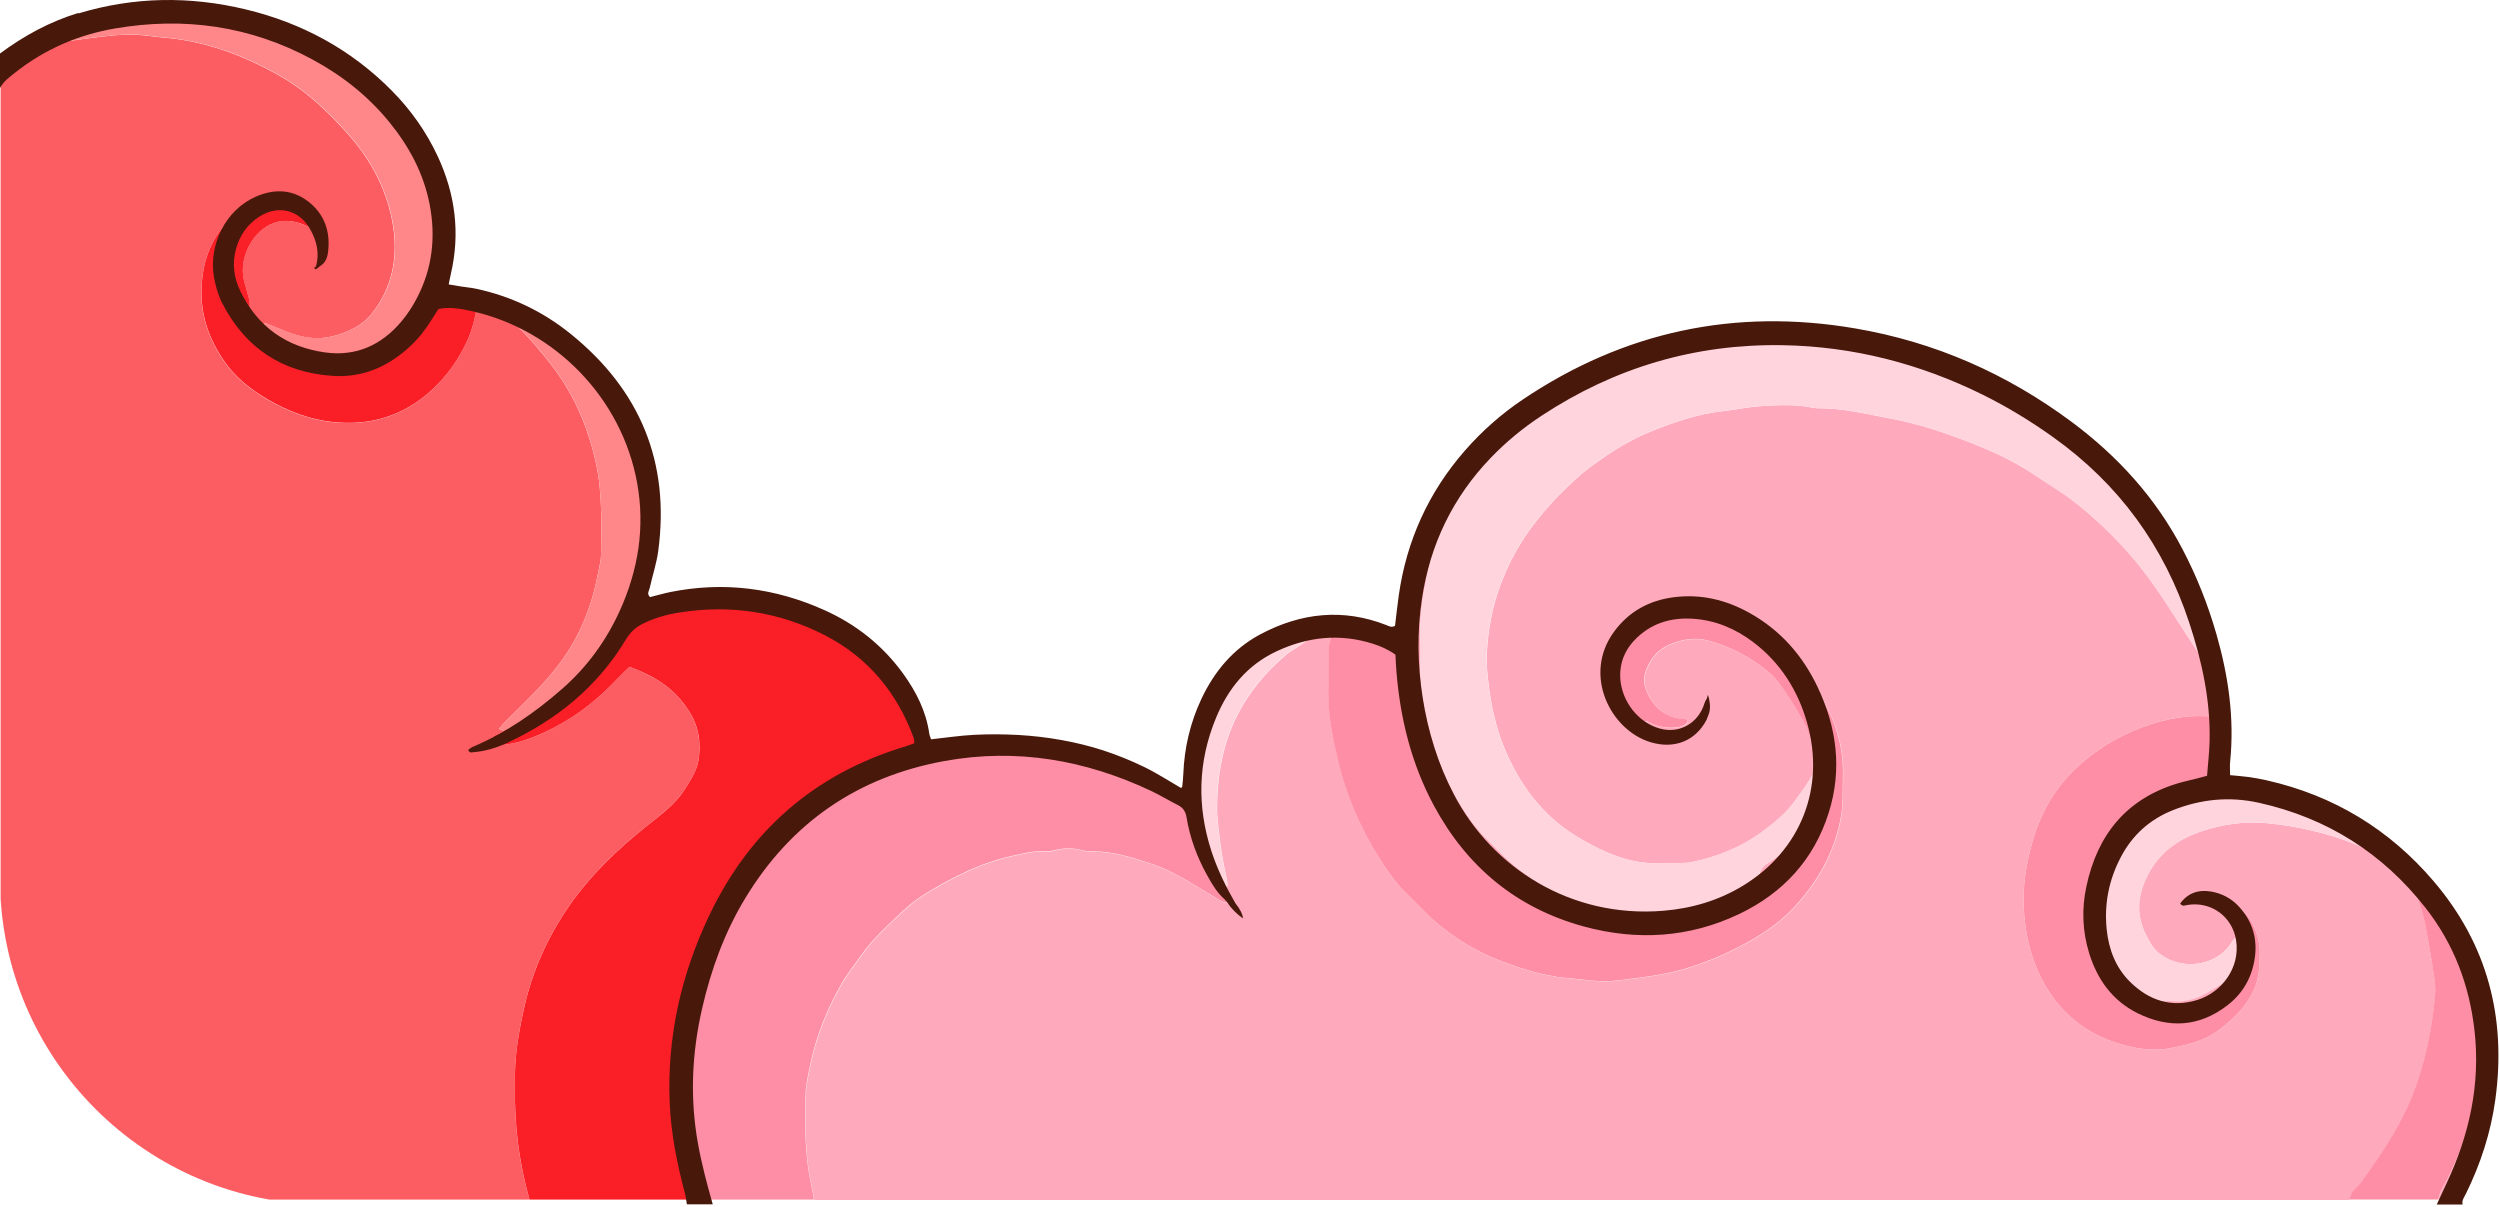 <?xml version="1.0" encoding="UTF-8"?> <svg xmlns="http://www.w3.org/2000/svg" width="460" height="222" viewBox="0 0 460 222" fill="none"><g clip-path="url(#clip0_412_2217)"><path d="M443.313 159.807C443.124 159.466 442.935 159.137 442.733 158.796C441.281 158.909 439.981 158.53 438.693 157.835C434.881 155.787 430.892 154.22 426.688 153.146C423.532 152.337 420.338 151.755 417.119 151.464C412.979 151.073 408.864 151.654 404.925 153.007C400.999 154.346 397.654 156.634 395.559 160.312C393.413 164.092 392.769 168.048 394.915 172.131C395.483 173.218 396.026 174.318 396.972 175.165C400.898 178.628 407.526 178.046 410.467 173.635C410.795 173.13 411.035 172.523 411.767 172.472C411.952 173.45 411.826 174.541 411.388 175.746C411.654 176.732 411.868 177.566 412.083 178.4C412.184 178.261 412.373 178.122 412.386 177.971C412.626 175.342 412.954 172.712 412.057 170.146C411.641 168.933 411.237 167.72 410.631 165.912C412.398 167.239 413.547 168.263 414.317 169.679C415.289 171.486 415.832 173.382 415.794 175.493C415.756 177.794 415.668 180.018 414.696 182.192C413.295 185.289 410.909 187.476 408.346 189.473C405.796 191.458 402.741 192.191 399.585 192.823C396.24 193.505 393.097 193 390.004 192.064C384.993 190.56 380.84 187.767 377.709 183.444C374.465 178.931 372.937 173.85 372.47 168.44C372.218 165.571 372.331 162.676 372.849 159.769C373.455 156.356 374.364 153.07 375.803 149.948C378.1 144.955 381.736 141.024 386.23 137.927C388.174 136.587 390.295 135.437 392.466 134.501C396.859 132.605 401.466 131.493 406.301 131.809C406.983 131.847 407.639 132.15 408.308 132.327C408.321 129.686 408.624 127.044 407.892 124.44C407.576 117.159 405.127 110.473 401.87 104.089C399.27 98.996 396.013 94.293 392.276 89.92C390.61 87.973 388.881 86.115 387.101 84.295C383.339 80.44 379.098 77.179 374.566 74.272C368.746 70.543 362.536 67.635 356.034 65.411C350.543 63.54 344.913 62.238 339.169 61.29C333.312 60.33 327.442 60.266 321.56 60.367C319.729 60.393 317.886 60.646 316.068 60.949C309.82 61.985 303.672 63.414 297.701 65.575C290.443 68.204 283.677 71.769 277.718 76.66C271.747 81.552 266.812 87.379 263.605 94.508C261.724 98.692 260.083 102.977 259.402 107.528C259.023 110.03 258.531 112.558 258.695 115.137C258.745 115.996 258.821 116.894 258.392 117.817C257.988 117.892 257.571 117.968 257.142 118.044C257.483 118.537 258.038 118.992 258.127 119.536C258.417 121.343 258.531 123.189 258.733 125.021C258.96 127.196 259.124 129.382 259.465 131.544C259.957 134.577 260.879 137.51 261.851 140.43C263.757 146.092 266.761 151.11 270.649 155.61C272.088 157.266 273.653 158.783 275.749 159.706C277.175 160.338 278.501 161.248 279.801 162.145C282.831 164.244 285.81 166.418 288.814 168.541C289.231 168.845 289.685 169.249 290.152 169.3C291.806 169.502 293.384 170.02 295.101 169.944C297.651 169.83 300.201 169.919 302.751 169.906C303.369 169.906 303.988 169.919 304.594 169.818C310.792 168.743 316.573 166.468 322.128 163.561C322.57 163.333 322.873 162.853 323.239 162.499C322.898 162.588 322.544 162.626 322.229 162.777C320.146 163.713 318.088 164.711 315.98 165.609C312.887 166.923 309.63 167.694 306.273 167.795C303.811 167.871 301.337 167.821 298.875 167.795C298.168 167.795 297.449 167.821 296.767 167.656C293.687 166.948 290.632 166.241 287.716 164.913C283.664 163.068 280.016 160.704 276.835 157.608C275.762 156.558 274.739 155.471 273.654 154.435C270.687 151.578 268.617 148.102 266.786 144.487C265.259 141.504 264.173 138.319 263.315 135.083C262.204 130.924 261.257 126.715 261.371 122.354C261.409 120.85 261.434 119.346 261.371 117.854C261.131 113.14 261.989 108.577 263.012 104.014C264.956 95.38 269.172 87.961 275.004 81.4C275.471 80.87 275.964 80.351 276.519 79.922C279.612 77.469 282.566 74.815 286.088 72.944C288.802 71.503 291.453 69.898 294.23 68.571C297.247 67.143 300.415 66.068 303.596 65.006C307.712 63.629 311.991 63.186 316.22 62.453C322.102 62.643 328.01 61.922 333.88 62.908C334.486 63.009 335.117 62.946 335.723 62.959C336.342 62.959 336.973 62.908 337.566 63.009C341.278 63.641 344.989 64.324 348.7 64.981C356.35 66.334 363.356 69.418 370.021 73.21C375.778 76.484 380.789 80.806 385.548 85.395C386.558 86.368 387.303 87.594 388.3 88.58C392.125 92.372 395.23 96.758 398.475 101.031C399.32 102.143 400.04 103.394 399.939 104.911C399.876 105.846 400.33 106.605 400.759 107.376C401.933 109.55 403.234 111.661 404.18 113.923C405.064 116.022 405.594 118.259 406.213 120.458C406.326 120.875 406.516 121.495 405.72 121.849C405.19 121.065 404.648 120.294 404.117 119.498C400.255 113.734 396.808 107.679 392.226 102.396C388.919 98.578 385.321 95.128 381.345 92.069C379.186 90.413 376.825 89.035 374.566 87.506C369.643 84.156 364.177 81.957 358.622 79.972C354.898 78.632 351.073 77.596 347.185 76.875C342.969 76.079 338.765 75.068 334.436 75.118C333.918 75.118 333.388 74.992 332.87 74.903C329.891 74.36 326.899 74.562 323.92 74.739C321.661 74.878 319.414 75.397 317.154 75.637C312.382 76.142 307.901 77.71 303.495 79.504C299.898 80.971 296.616 83.044 293.46 85.319C292.248 86.191 291.049 87.101 289.963 88.125C288.221 89.756 286.492 91.399 284.926 93.181C283.361 94.951 281.871 96.821 280.571 98.793C278.716 101.587 277.213 104.582 276.052 107.73C274.575 111.724 273.818 115.857 273.59 120.092C273.477 122.19 273.691 124.288 273.969 126.399C274.461 130.267 275.307 134.008 276.797 137.611C279.561 144.285 283.651 149.897 289.875 153.765C291.289 154.65 292.766 155.446 294.268 156.179C297.79 157.898 301.463 159.011 305.439 158.821C306.752 158.758 308.078 158.821 309.403 158.796C310.022 158.796 310.64 158.77 311.234 158.644C316.132 157.645 320.651 155.787 324.652 152.754C326.609 151.275 328.503 149.758 330.005 147.723C331.368 145.878 332.769 144.083 333.779 142.022C334.221 141.125 334.764 140.329 335.925 140.303C335.673 139.381 335.433 138.445 335.13 137.358C333.792 137.055 333.123 135.993 332.744 134.64C332.58 134.059 332.29 133.49 331.987 132.959C331.053 131.367 330.131 129.761 329.121 128.219C328.01 126.526 326.887 124.819 325.296 123.543C322.052 120.926 318.454 118.992 314.377 117.905C311.903 117.235 309.681 117.678 307.447 118.55C305.288 119.397 303.849 121.027 302.991 123.163C302.473 124.453 302.435 125.767 302.94 127.031C304.202 130.115 306.374 132.087 309.845 132.327C310.148 132.353 310.59 132.252 310.603 132.909C310.022 133.528 309.226 133.819 308.33 133.895C306.437 134.072 304.669 133.655 303.066 132.694C302.637 132.909 302.246 133.086 301.804 133.301C298.648 130.242 296.414 126.867 296.843 122.342C297.171 118.916 298.762 116.237 301.829 114.429C305.503 112.268 309.454 112.457 313.38 112.95C316.636 113.355 319.553 114.909 322.317 116.704C324.274 117.968 325.662 119.814 327.366 121.343C328.566 122.418 329.5 123.707 330.207 125.123C331.191 127.082 332.605 128.826 333.224 130.975C333.262 131.101 333.476 131.177 333.666 131.316C334.07 130.368 333.464 129.584 333.262 128.776C333.072 128.004 332.769 127.271 332.504 126.526C332.214 125.742 331.646 125.047 331.52 123.757C332.176 124.25 332.58 124.44 332.82 124.756C336.758 130.141 339.371 135.993 339.144 142.819C339.056 145.448 339.22 148.064 338.715 150.706C337.503 156.963 334.511 162.246 330.27 166.847C327.935 169.375 325.132 171.41 322.153 173.104C318.467 175.19 314.617 176.909 310.552 178.148C306.247 179.462 301.791 179.93 297.36 180.473C293.851 180.903 290.367 180.018 286.858 179.879C286.605 179.879 286.353 179.702 286.1 179.664C283.033 179.26 280.104 178.274 277.213 177.238C271.684 175.253 266.761 172.232 262.532 168.137C261.459 167.1 260.437 165.988 259.351 164.964C257.281 163.017 255.64 160.704 254.125 158.366C250.426 152.627 247.737 146.421 246.185 139.747C245.124 135.209 244.228 130.646 244.481 125.932C244.582 124.086 244.481 122.228 244.506 120.382C244.506 119.763 244.455 119.106 244.645 118.55C245.049 117.349 245.023 116.123 245.023 114.884C243.963 114.884 242.915 114.884 241.855 114.897H241.868C242.082 115.402 242.234 115.946 241.855 116.401C241.35 116.995 240.832 117.602 240.214 118.057C238.939 119.005 237.5 119.725 236.313 120.762C232.766 123.846 229.8 127.41 227.654 131.632C224.977 136.928 224.005 142.629 223.942 148.469C223.917 150.63 224.283 152.842 224.523 155.016C224.801 157.532 225.407 160.022 225.848 162.524C225.962 163.194 225.545 163.472 224.952 163.548C225.217 164.534 226.454 164.939 226.618 166.114C225.306 166.392 224.485 165.697 223.576 165.166C219.941 163.03 216.482 160.603 212.455 159.2C208.718 157.898 204.969 156.697 200.942 156.697C200.412 156.697 199.869 156.697 199.377 156.546C197.546 156.028 195.741 156.04 193.911 156.546C193.406 156.685 192.863 156.735 192.346 156.697C190.212 156.571 188.167 157.127 186.122 157.582C181.704 158.555 177.614 160.388 173.675 162.55C171.062 163.978 168.449 165.52 166.291 167.581C163.551 170.184 160.699 172.687 158.515 175.822C157.303 177.541 155.965 179.197 154.917 181.017C152.127 185.845 150.12 191.003 149.022 196.488C148.694 198.119 148.315 199.775 148.277 201.418C148.151 206.954 148.062 212.491 149.3 217.951C149.514 218.887 149.653 219.847 149.83 220.795H432.217C432.495 220.264 432.697 219.683 433.05 219.203C433.467 218.646 434.073 218.217 434.477 217.648C438.138 212.592 441.634 207.447 443.957 201.57C446.242 195.793 447.441 189.802 448.047 183.671C448.161 182.546 448.148 181.371 447.984 180.246C447.542 177.212 447.037 174.191 446.469 171.183C445.939 168.326 445.131 165.545 443.78 162.942C443.465 162.322 443.099 161.69 442.935 161.02C442.859 160.692 443.2 160.262 443.351 159.883L443.313 159.807Z" fill="#FFAABC"></path><path d="M4.811 8.392C2.993 9.112 1.579 10.414 0.115 11.627V220.732H97.417C95.536 213.995 94.614 207.144 94.753 200.141C94.753 199.788 94.753 199.434 94.753 199.08C94.639 194.466 95.435 189.966 96.419 185.504C97.921 178.717 100.737 172.46 104.663 166.759C108.639 160.995 113.676 156.217 119.142 151.856C121.603 149.885 124.191 148.026 125.946 145.296C127.044 143.59 128.205 141.845 128.521 139.836C129.026 136.625 128.521 133.528 126.691 130.722C125.769 129.306 124.683 128.03 123.434 126.93C121.225 124.996 118.649 123.732 115.809 122.696C114.976 123.53 114.206 124.238 113.486 124.996C110.141 128.548 106.379 131.556 102.037 133.819C99.222 135.285 96.331 136.549 93.15 136.992C91.875 137.169 91.585 137.093 90.423 136.12C90.764 135.007 92.052 135.184 92.683 134.476C92.456 134.388 92.216 134.287 91.812 134.122C92.203 133.655 92.506 133.263 92.859 132.909C94.904 130.849 97.013 128.839 99.007 126.728C100.446 125.198 101.847 123.593 103.097 121.912C106.783 116.945 108.954 111.32 110.078 105.278C110.267 104.241 110.583 103.205 110.583 102.168C110.621 96.468 110.886 90.767 109.624 85.091C108.235 78.797 105.811 73.033 101.986 67.876C99.727 64.842 97.24 61.998 94.564 59.331C93.882 58.649 93.289 57.89 92.645 57.17C91.143 56.386 89.615 55.703 87.898 55.564C87.507 57.991 87.028 60.38 85.98 62.655C84.389 66.157 82.243 69.19 79.415 71.807C74.227 76.585 68.08 78.43 61.2 77.684C56.984 77.229 53.007 75.713 49.309 73.576C46.165 71.756 43.338 69.532 41.242 66.498C38.478 62.491 36.9 58.13 37.064 53.15C37.228 48.473 38.566 44.353 41.797 40.914C42.037 40.662 42.227 40.346 42.631 40.674C42.656 40.763 42.719 40.851 42.694 40.914C41.356 44.201 40.914 47.69 40.371 51.153C40.232 52.063 40.485 52.834 41.141 53.567C42.353 54.945 43.489 56.411 44.6 57.877C46.241 60.052 47.933 62.175 50.23 63.742C54.85 66.877 59.786 68.331 65.416 67.332C68.862 66.725 71.665 65.158 74.139 62.782C76.247 60.747 78.115 58.547 79.289 55.83C79.681 54.92 80.324 54.465 81.347 54.528C81.953 54.566 82.571 54.49 83.19 54.477C82.218 53.82 81.094 54.073 80.021 53.972C79.012 52.961 79.314 51.899 79.883 50.824C79.883 49.598 79.895 48.385 79.908 47.159C79.769 47.374 79.542 47.576 79.491 47.816C78.911 50.508 77.863 53.024 76.588 55.451C75.225 58.054 73.52 60.342 71.109 62.087C68.471 63.995 65.681 65.335 62.323 65.145C61.705 65.108 61.086 65.095 60.468 65.145C58.208 65.348 56.1 64.792 54.03 63.983C52.136 63.237 50.344 62.289 48.74 61.025C48.236 60.633 47.945 60.039 48.816 59.445C50.129 59.976 51.505 60.57 52.894 61.101C55.557 62.125 58.296 62.605 61.111 61.897C63.99 61.177 66.653 59.963 68.509 57.587C72.132 52.948 73.192 47.538 72.359 41.85C71.412 35.416 68.484 29.753 64.242 24.925C60.468 20.627 56.34 16.696 51.24 13.827C44.474 10.022 37.367 7.431 29.591 6.875C29.237 6.85 28.896 6.799 28.543 6.761C27.318 6.635 26.107 6.432 24.882 6.382C22.686 6.293 20.514 6.534 18.318 6.799C15.705 7.102 13.104 7.532 10.504 7.798C8.585 7.987 6.729 8.72 4.76 8.417L4.811 8.392ZM45.951 56.765C44.36 55.4 43.83 54.086 43.161 52.847C41.835 50.395 41.457 47.829 42.492 45.2C42.997 43.898 43.653 42.634 44.436 41.471C46.367 38.601 49.144 37.363 52.578 37.552C54.471 37.653 55.822 38.791 57.097 40.005C57.463 40.346 57.615 41.016 57.741 42.217C56.895 41.825 56.138 41.407 55.317 41.129C53.424 40.485 51.53 40.409 49.675 41.319C46.165 43.025 43.956 47.715 44.865 51.545C45.155 52.746 45.547 53.908 45.837 55.109C45.925 55.489 45.888 55.893 45.925 56.765H45.951Z" fill="#FC5D62"></path><path d="M92.694 134.476C92.05 135.184 90.775 135.007 90.434 136.12C91.596 137.093 91.886 137.169 93.161 136.992C96.342 136.549 99.233 135.273 102.048 133.819C106.39 131.569 110.14 128.548 113.497 124.996C114.217 124.238 114.987 123.517 115.82 122.696C118.648 123.732 121.236 124.996 123.445 126.93C124.707 128.042 125.78 129.306 126.702 130.722C128.545 133.528 129.037 136.625 128.532 139.836C128.216 141.845 127.042 143.577 125.957 145.296C124.215 148.026 121.614 149.897 119.153 151.856C113.699 156.217 108.65 160.995 104.674 166.759C100.748 172.46 97.933 178.717 96.43 185.504C95.446 189.966 94.638 194.466 94.764 199.08C94.764 199.434 94.764 199.788 94.764 200.141C94.625 207.131 95.547 213.995 97.428 220.732H128.103C127.434 218.444 126.689 216.182 126.108 213.881C124.657 208.13 123.647 202.316 124.051 196.362C124.442 190.548 125.263 184.809 126.916 179.197C128.848 172.624 131.637 166.481 135.576 160.881C139.035 155.964 143.024 151.502 147.644 147.635C148.01 147.319 148.376 147.003 148.742 146.674C152.239 143.805 156.19 141.706 160.343 139.962C162.287 139.153 164.269 138.445 166.226 137.662C166.743 137.447 167.236 137.371 167.728 137.662C168.069 137.611 168.397 137.573 168.738 137.523C168.776 137.371 168.839 137.232 168.915 137.093C168.915 136.385 168.889 135.664 168.877 134.957C168.372 132.606 167.337 130.457 166.125 128.409C160.394 118.626 152.05 112.634 140.726 111.029C133.304 109.98 125.995 110.523 118.812 112.71C117.979 112.963 117.196 113.355 116.388 113.683C115.164 116.73 112.904 119.068 110.948 121.596C109.723 123.176 108.208 124.566 106.681 125.868C104.977 127.335 103.323 128.94 101.114 129.673C98.45 131.519 95.673 133.174 92.681 134.451L92.694 134.476Z" fill="#FA1F27"></path><path d="M148.73 146.674L147.632 147.635C148.099 147.963 148.074 148.317 147.695 148.696C145.638 150.732 143.441 152.665 141.548 154.84C139.591 157.09 138 159.63 136.423 162.171C134.605 165.091 132.863 168.036 131.461 171.171C129.581 175.354 128.104 179.665 127.523 184.253C127.27 186.25 126.904 188.247 126.74 190.244C126.362 195.073 126.362 199.901 126.753 204.73C126.867 206.221 126.904 207.726 127.207 209.179C127.889 212.44 128.217 215.777 129.48 218.912C129.694 219.456 129.631 220.125 129.682 220.732H149.778C149.601 219.784 149.463 218.836 149.248 217.888C148.024 212.428 148.099 206.891 148.226 201.355C148.263 199.712 148.642 198.056 148.97 196.425C150.056 190.94 152.076 185.795 154.865 180.954C155.913 179.134 157.251 177.491 158.463 175.759C160.647 172.637 163.5 170.121 166.239 167.518C168.41 165.457 171.011 163.928 173.624 162.487C177.562 160.325 181.652 158.493 186.071 157.519C188.128 157.064 190.161 156.508 192.294 156.634C192.812 156.66 193.354 156.609 193.859 156.483C195.69 155.99 197.495 155.977 199.325 156.483C199.818 156.622 200.373 156.634 200.891 156.634C204.905 156.634 208.667 157.835 212.403 159.137C216.43 160.54 219.902 162.98 223.525 165.103C224.421 165.634 225.254 166.329 226.567 166.051C226.403 164.876 225.166 164.471 224.901 163.485C224.61 162.954 224.358 162.398 224.03 161.88C221.467 157.81 220.255 153.348 220.104 148.583C220.078 147.66 219.536 147.18 219.031 146.598C216.948 145.461 214.89 144.272 212.769 143.198C209.235 141.403 205.523 140.038 201.661 139.103C199.186 138.496 196.725 137.813 194.238 137.358C191.827 136.916 189.403 136.461 186.929 136.524C186.311 136.537 185.692 136.524 185.086 136.511C180.062 136.347 175.076 136.6 170.165 137.763C169.622 137.889 169.143 138.016 168.739 137.51C168.398 137.561 168.07 137.599 167.729 137.649C167.565 137.94 167.489 138.357 167.236 138.509C166.807 138.774 166.277 138.926 165.772 139.065C161.897 140.19 158.249 141.884 154.638 143.628C153.868 144.007 153.161 144.525 152.417 144.98C152.82 145.258 152.644 145.524 152.366 145.726C152.013 145.991 151.646 146.118 151.407 145.587C150.864 145.966 150.321 146.333 149.791 146.725C149.412 147.003 149.059 147.104 148.743 146.661L148.73 146.674Z" fill="#FE8EA5"></path><path d="M443.311 159.807C443.159 160.186 442.819 160.616 442.894 160.945C443.059 161.614 443.412 162.246 443.74 162.866C445.078 165.47 445.886 168.251 446.429 171.107C446.997 174.116 447.502 177.149 447.944 180.17C448.108 181.295 448.121 182.471 448.007 183.596C447.401 189.726 446.202 195.717 443.917 201.494C441.594 207.372 438.097 212.503 434.437 217.572C434.033 218.141 433.427 218.558 433.01 219.127C432.657 219.607 432.455 220.189 432.177 220.719H448.575C448.853 219.986 449.029 219.19 449.433 218.533C450.355 217.029 451.062 215.423 451.781 213.818C454.558 207.713 455.783 201.279 455.947 194.63C456.023 191.913 455.859 189.208 455.53 186.477C455.164 183.419 454.773 180.385 453.978 177.415C453.549 175.809 453.183 174.179 452.791 172.561C451.971 172.27 451.15 171.967 450.304 171.651C450.115 171.259 449.85 170.892 449.724 170.475C449.029 168.086 448.045 165.849 446.631 163.789C446.492 163.586 446.505 163.283 446.442 163.03C445.394 161.956 444.359 160.881 443.311 159.807Z" fill="#FE8EA5"></path><path d="M452.78 172.561C453.171 174.179 453.537 175.809 453.966 177.415C454.774 180.385 455.153 183.419 455.519 186.477C455.847 189.208 456.011 191.913 455.936 194.63C455.759 201.279 454.547 207.713 451.77 213.818C451.038 215.423 450.343 217.016 449.422 218.533C449.018 219.19 448.841 219.986 448.563 220.719H450.154C450.507 219.835 450.747 218.861 451.252 218.078C453.777 214.197 455.266 209.9 456.365 205.476C457.147 202.328 457.703 199.143 457.589 195.869C457.539 194.378 457.564 192.886 457.589 191.394C457.627 187.147 456.882 183.039 455.557 179.02C454.951 177.187 454.257 175.392 453.562 173.597C453.411 173.205 453.057 172.902 452.805 172.561H452.78Z" fill="#FFAABC"></path><path d="M323.226 162.487C322.86 162.853 322.544 163.321 322.115 163.548C316.561 166.456 310.792 168.744 304.581 169.805C303.975 169.906 303.357 169.894 302.738 169.894C300.188 169.894 297.638 169.818 295.088 169.932C293.384 170.008 291.793 169.489 290.14 169.287C289.673 169.224 289.218 168.819 288.802 168.529C285.797 166.405 282.818 164.231 279.788 162.133C278.488 161.235 277.163 160.325 275.736 159.693C273.641 158.771 272.076 157.254 270.636 155.598C266.748 151.111 263.744 146.093 261.838 140.417C260.853 137.497 259.944 134.565 259.452 131.531C259.099 129.37 258.947 127.183 258.72 125.009C258.531 123.176 258.404 121.343 258.114 119.523C258.026 118.992 257.47 118.525 257.129 118.032C254.138 116.401 250.931 115.365 247.586 114.783C246.715 114.808 245.844 114.834 244.973 114.846C244.973 116.085 244.998 117.298 244.594 118.512C244.405 119.081 244.455 119.738 244.455 120.345C244.443 122.203 244.518 124.048 244.43 125.894C244.178 130.609 245.074 135.172 246.134 139.709C247.687 146.371 250.376 152.59 254.074 158.328C255.589 160.679 257.243 162.98 259.301 164.926C260.386 165.95 261.409 167.05 262.482 168.099C266.711 172.194 271.634 175.215 277.163 177.2C280.054 178.236 282.97 179.222 286.05 179.627C286.302 179.665 286.555 179.829 286.807 179.842C290.316 179.981 293.801 180.865 297.31 180.436C301.741 179.892 306.197 179.424 310.501 178.11C314.566 176.871 318.416 175.152 322.102 173.066C325.094 171.373 327.897 169.338 330.219 166.81C334.461 162.209 337.453 156.925 338.664 150.668C339.182 148.026 339.018 145.41 339.094 142.781C339.308 135.943 336.695 130.09 332.769 124.718C332.542 124.402 332.125 124.213 331.469 123.72C331.595 125.009 332.176 125.704 332.454 126.488C332.719 127.234 333.022 127.967 333.211 128.738C333.413 129.559 334.019 130.33 333.615 131.278C333.426 131.139 333.211 131.064 333.173 130.937C332.542 128.788 331.128 127.057 330.156 125.085C329.449 123.669 328.515 122.38 327.316 121.305C325.624 119.776 324.223 117.943 322.267 116.666C319.502 114.872 316.599 113.33 313.329 112.912C309.403 112.419 305.452 112.23 301.779 114.391C298.711 116.199 297.121 118.878 296.792 122.304C296.351 126.829 298.585 130.217 301.753 133.263C302.208 133.048 302.587 132.871 303.016 132.656C304.606 133.617 306.374 134.034 308.28 133.857C309.176 133.781 309.971 133.503 310.552 132.871C310.552 132.214 310.098 132.315 309.795 132.29C306.323 132.037 304.152 130.078 302.889 126.993C302.372 125.742 302.422 124.415 302.94 123.126C303.798 120.977 305.237 119.359 307.396 118.512C309.63 117.64 311.84 117.197 314.326 117.867C318.404 118.967 322.001 120.888 325.246 123.505C326.836 124.781 327.96 126.5 329.071 128.182C330.08 129.724 331.002 131.329 331.936 132.922C332.239 133.453 332.529 134.009 332.694 134.603C333.072 135.955 333.741 137.017 335.079 137.32C335.37 138.407 335.622 139.343 335.875 140.266C336.178 142.06 335.622 143.779 335.37 145.524C335.622 147.218 335.155 148.861 334.764 150.453C333.994 153.613 332.782 156.634 330.813 159.276C330.32 159.946 329.74 160.439 328.806 160.009C328.174 159.719 327.657 160.06 327.101 160.388C325.839 161.134 324.791 162.322 323.201 162.461L323.226 162.487Z" fill="#FE8EA5"></path><path d="M408.306 132.327C407.637 132.15 406.968 131.847 406.299 131.809C401.452 131.506 396.857 132.606 392.464 134.502C390.292 135.437 388.172 136.587 386.228 137.927C381.734 141.024 378.098 144.955 375.801 149.948C374.362 153.057 373.453 156.356 372.847 159.769C372.329 162.676 372.228 165.583 372.468 168.44C372.935 173.837 374.463 178.931 377.707 183.444C380.825 187.779 384.99 190.56 390.002 192.064C393.095 193 396.238 193.493 399.583 192.823C402.739 192.191 405.794 191.458 408.344 189.473C410.919 187.476 413.292 185.289 414.694 182.192C415.678 180.018 415.754 177.794 415.792 175.493C415.83 173.395 415.287 171.499 414.315 169.679C413.545 168.263 412.396 167.239 410.629 165.912C411.235 167.72 411.626 168.933 412.055 170.147C412.952 172.725 412.636 175.354 412.383 177.971C412.371 178.122 412.182 178.249 412.081 178.388C411.891 178.742 411.714 179.083 411.525 179.437C411.462 179.867 411.525 180.372 411.31 180.714C409.644 183.469 407.624 185.845 404.57 186.756C402.461 186.098 400.543 185.517 398.624 184.885C398.132 184.721 397.69 184.442 397.223 184.228C395.821 183.684 394.408 183.14 393.006 182.597C391.189 182.268 389.851 181.105 388.525 179.955C386.543 178.236 385.394 175.986 384.486 173.559C384.094 172.523 383.943 171.575 384.233 170.488C384.94 167.859 385.521 165.192 386.202 162.562C386.935 159.718 388.159 157.127 390.343 155.08C390.873 154.384 391.403 153.689 391.921 152.981C393.814 150.327 396.427 148.57 399.306 147.268C402.499 145.814 405.895 145.005 409.455 144.98C409.935 144.98 410.414 144.689 410.894 144.525C410.54 144.525 410.2 144.55 409.846 144.525C408.066 144.348 407.763 144.057 407.814 142.225C407.877 140.063 408.066 137.902 408.18 135.728C408.243 134.603 408.256 133.465 408.281 132.34L408.306 132.327Z" fill="#FE8EA5"></path><path d="M4.809 8.392C6.778 8.695 8.634 7.962 10.553 7.772C13.166 7.507 15.754 7.077 18.367 6.774C20.563 6.521 22.734 6.281 24.931 6.357C26.155 6.407 27.367 6.597 28.592 6.736C28.945 6.774 29.286 6.824 29.639 6.85C37.416 7.406 44.522 9.997 51.289 13.802C56.376 16.658 60.516 20.602 64.291 24.9C68.532 29.728 71.461 35.404 72.408 41.825C73.241 47.513 72.193 52.935 68.558 57.562C66.702 59.938 64.038 61.151 61.16 61.872C58.333 62.58 55.606 62.087 52.942 61.075C51.554 60.545 50.19 59.963 48.865 59.42C47.994 60.014 48.284 60.595 48.789 61C50.392 62.264 52.185 63.212 54.078 63.957C56.136 64.779 58.257 65.323 60.516 65.12C61.122 65.07 61.754 65.082 62.372 65.12C65.717 65.31 68.52 63.97 71.158 62.061C73.569 60.317 75.273 58.029 76.637 55.425C77.912 52.998 78.959 50.483 79.54 47.791C79.591 47.551 79.805 47.348 79.957 47.133C80.146 45.225 80.159 43.291 80.335 41.382C80.512 39.524 80.045 37.552 79.578 35.694C78.391 31.055 76.308 26.834 73.342 23.041C71.082 20.134 68.861 17.202 66.235 14.611C63.912 12.323 61.324 10.376 58.56 8.67C58.345 8.543 58.068 8.505 57.815 8.43C57.285 9.074 56.603 9.125 55.934 8.771C54.394 7.962 52.892 7.09 51.39 6.23C51.352 6.205 51.453 5.927 51.478 5.775C50.569 5.472 49.685 5.042 48.764 4.89C45.734 4.423 42.679 4.107 39.65 3.652C33.792 2.767 27.897 2.944 22.027 3.247C15.943 3.563 10.073 5.042 4.834 8.404L4.809 8.392Z" fill="#FF878A"></path><path d="M83.214 54.439C82.595 54.465 81.989 54.528 81.371 54.49C80.348 54.427 79.704 54.895 79.313 55.792C78.126 58.51 76.271 60.709 74.163 62.744C71.689 65.12 68.886 66.688 65.44 67.294C59.81 68.28 54.874 66.839 50.254 63.705C47.944 62.137 46.265 60.026 44.624 57.84C43.513 56.373 42.389 54.907 41.165 53.529C40.521 52.796 40.256 52.025 40.395 51.115C40.95 47.652 41.38 44.163 42.718 40.877C42.743 40.813 42.68 40.725 42.654 40.636C42.263 40.308 42.061 40.636 41.821 40.877C38.59 44.315 37.239 48.435 37.087 53.112C36.923 58.092 38.501 62.453 41.266 66.46C43.349 69.494 46.189 71.718 49.332 73.539C53.018 75.675 56.995 77.192 61.224 77.647C68.103 78.392 74.251 76.547 79.439 71.769C82.267 69.165 84.413 66.119 86.004 62.617C87.039 60.342 87.518 57.953 87.922 55.526C86.433 54.857 84.867 54.49 83.226 54.427L83.214 54.439Z" fill="#FA1F27"></path><path d="M411.551 179.437C411.74 179.083 411.917 178.742 412.107 178.388C411.892 177.554 411.665 176.719 411.412 175.734C411.85 174.52 411.976 173.429 411.791 172.46C411.046 172.51 410.819 173.117 410.491 173.623C407.562 178.034 400.935 178.615 396.996 175.152C396.037 174.305 395.507 173.218 394.939 172.118C392.805 168.048 393.436 164.079 395.582 160.3C397.678 156.622 401.023 154.334 404.949 152.994C408.888 151.654 413.003 151.073 417.143 151.452C420.362 151.755 423.556 152.324 426.712 153.133C430.903 154.207 434.905 155.775 438.717 157.823C440.004 158.505 441.305 158.897 442.756 158.783C438.452 155.181 433.869 151.983 428.732 149.644C424.579 147.748 420.274 146.27 415.856 145.17C414.265 144.778 412.586 144.727 410.945 144.525C410.465 144.689 409.986 144.98 409.506 144.98C405.946 145.005 402.551 145.802 399.357 147.268C396.479 148.583 393.853 150.327 391.972 152.981C391.467 153.689 390.924 154.384 390.394 155.08C390.306 155.421 390.293 155.8 390.129 156.091C388.854 158.252 388.349 160.654 387.857 163.068C387.705 163.839 387.63 164.636 387.402 165.381C386.746 167.517 386.645 169.692 386.683 171.891C386.708 173.698 387.188 175.354 388.16 176.871C389.435 178.856 390.647 180.916 392.767 182.18C392.906 182.256 392.957 182.471 393.045 182.622C394.446 183.166 395.86 183.709 397.261 184.253C398.132 184.253 399.016 184.177 399.887 184.253C402.058 184.417 404.053 183.861 405.921 182.799C407.815 181.725 409.683 180.575 411.551 179.462V179.437Z" fill="#FFD4DD"></path><path d="M92.694 134.476C95.686 133.2 98.463 131.544 101.127 129.698C101.619 128.725 102.54 128.182 103.311 127.474C105.065 125.894 106.87 124.301 108.335 122.468C110.392 119.877 112.172 117.046 114.104 114.265C114.457 114.164 114.937 114.025 115.416 113.886C114.911 113.494 114.949 112.988 115.088 112.457C115.77 109.816 116.439 107.174 117.146 104.545C118.522 99.476 118.888 94.306 118.534 89.099C118.32 85.837 117.461 82.665 116.237 79.644C114.369 75.03 111.718 70.859 108.221 67.307C105.065 64.097 101.455 61.417 97.453 59.306C95.9 58.497 94.26 57.865 92.656 57.157C93.287 57.878 93.893 58.649 94.575 59.319C97.251 61.986 99.751 64.83 101.998 67.863C105.835 73.02 108.246 78.784 109.635 85.079C110.885 90.742 110.62 96.442 110.594 102.156C110.594 103.192 110.279 104.229 110.089 105.265C108.953 111.32 106.795 116.945 103.108 121.899C101.859 123.581 100.458 125.186 99.019 126.715C97.024 128.826 94.916 130.836 92.871 132.896C92.517 133.25 92.215 133.655 91.823 134.11C92.227 134.274 92.454 134.363 92.694 134.464V134.476Z" fill="#FF878A"></path><path d="M219.031 146.623C219.536 147.205 220.079 147.685 220.104 148.608C220.243 153.373 221.468 157.848 224.03 161.905C224.358 162.424 224.611 162.98 224.901 163.511C225.507 163.435 225.924 163.169 225.797 162.487C225.355 159.984 224.75 157.507 224.472 154.979C224.232 152.804 223.866 150.592 223.891 148.431C223.942 142.591 224.926 136.891 227.603 131.594C229.736 127.373 232.702 123.795 236.262 120.724C237.449 119.7 238.888 118.967 240.163 118.019C240.781 117.564 241.299 116.957 241.804 116.363C242.183 115.908 242.031 115.365 241.817 114.859C239.418 114.985 235.694 116.199 233.864 117.463C233.561 118.171 233.031 118.537 232.261 118.55L232.286 118.537C231.629 119.22 230.986 119.928 230.291 120.585C229.597 121.242 228.751 121.773 228.145 122.494C226.227 124.794 224.712 127.335 223.74 130.191C223.374 131.266 222.856 132.29 222.528 133.377C221.682 136.132 220.71 138.862 220.634 141.795C220.596 143.109 220.281 144.361 219.612 145.511C219.423 145.878 219.246 146.244 219.056 146.611L219.031 146.623Z" fill="#FFD4DD"></path><path d="M219.598 145.524C220.28 144.373 220.583 143.122 220.621 141.808C220.696 138.875 221.668 136.145 222.514 133.389C222.842 132.302 223.36 131.278 223.726 130.204C224.698 127.347 226.213 124.807 228.132 122.506C228.737 121.773 229.583 121.255 230.278 120.598C230.972 119.94 231.603 119.232 232.272 118.55C229.369 119.574 227.197 121.533 225.354 123.922C222.451 127.689 220.949 132.012 220.078 136.638C219.522 139.608 219.598 142.553 219.598 145.536V145.524Z" fill="#FEAFBE"></path><path d="M115.405 113.886C114.925 114.025 114.458 114.164 114.092 114.265C112.16 117.046 110.393 119.864 108.323 122.468C106.858 124.301 105.053 125.894 103.299 127.474C102.516 128.182 101.607 128.712 101.115 129.698C103.324 128.953 104.978 127.347 106.682 125.894C108.209 124.592 109.724 123.201 110.948 121.621C112.905 119.093 115.165 116.742 116.389 113.709C116.061 113.772 115.733 113.835 115.392 113.898L115.405 113.886Z" fill="#FC5D62"></path><path d="M446.442 163.03C446.505 163.283 446.492 163.586 446.631 163.789C448.032 165.849 449.03 168.086 449.724 170.475C449.838 170.892 450.103 171.259 450.305 171.651C451.163 171.967 451.984 172.258 452.792 172.561C452.047 170.071 450.532 168.01 449.03 165.975C448.26 164.939 447.742 163.624 446.454 163.03H446.442Z" fill="#FEABBC"></path><path d="M51.455 5.763C51.417 5.914 51.316 6.192 51.366 6.218C52.868 7.09 54.383 7.949 55.911 8.758C56.58 9.112 57.261 9.062 57.791 8.417C55.898 7.027 53.689 6.357 51.455 5.763Z" fill="#FA6A6D"></path><path d="M244.96 114.859C245.831 114.834 246.702 114.808 247.573 114.796C245.629 114.088 243.71 113.974 241.791 114.872C242.852 114.872 243.899 114.872 244.96 114.859Z" fill="#FFD4DD"></path><path d="M79.907 50.786C79.338 51.861 79.035 52.923 80.045 53.934C79.995 52.885 79.957 51.836 79.907 50.786Z" fill="#FF878A"></path><path d="M232.247 118.562C233.017 118.55 233.547 118.183 233.85 117.475C233.118 117.551 232.55 117.867 232.247 118.562Z" fill="#FEAFBE"></path><path d="M168.876 134.969C168.876 135.677 168.901 136.398 168.914 137.105C169.545 136.385 169.444 135.677 168.876 134.969Z" fill="#FE8EA5"></path><path d="M335.38 145.549C335.633 143.805 336.188 142.086 335.885 140.291C334.737 140.316 334.181 141.112 333.739 142.01C332.73 144.083 331.328 145.865 329.965 147.711C328.463 149.758 326.557 151.262 324.613 152.741C320.624 155.775 316.092 157.633 311.194 158.632C310.601 158.758 309.969 158.771 309.363 158.783C308.038 158.809 306.712 158.745 305.4 158.809C301.411 159.011 297.75 157.886 294.228 156.167C292.726 155.434 291.249 154.637 289.835 153.753C283.612 149.885 279.522 144.272 276.757 137.599C275.267 133.996 274.422 130.267 273.929 126.387C273.664 124.276 273.45 122.178 273.551 120.079C273.778 115.858 274.535 111.712 276.012 107.717C277.174 104.557 278.676 101.562 280.531 98.781C281.844 96.809 283.321 94.938 284.886 93.169C286.464 91.386 288.194 89.743 289.923 88.113C291.009 87.102 292.208 86.179 293.42 85.307C296.576 83.044 299.858 80.958 303.456 79.492C307.849 77.697 312.33 76.142 317.114 75.624C319.374 75.384 321.621 74.866 323.88 74.727C326.86 74.55 329.851 74.348 332.831 74.891C333.348 74.98 333.878 75.106 334.396 75.106C338.738 75.055 342.929 76.079 347.146 76.863C351.034 77.596 354.858 78.633 358.582 79.96C364.137 81.944 369.603 84.144 374.526 87.493C376.773 89.023 379.146 90.4 381.305 92.056C385.281 95.115 388.879 98.566 392.186 102.383C396.768 107.68 400.215 113.721 404.077 119.485C404.608 120.269 405.15 121.053 405.681 121.836C406.476 121.495 406.287 120.863 406.173 120.446C405.554 118.247 405.024 115.997 404.141 113.911C403.181 111.648 401.894 109.525 400.72 107.364C400.29 106.58 399.836 105.821 399.899 104.899C400 103.382 399.281 102.131 398.435 101.018C395.203 96.746 392.085 92.372 388.26 88.568C387.263 87.582 386.518 86.356 385.508 85.382C380.749 80.794 375.738 76.471 369.981 73.197C363.304 69.405 356.298 66.321 348.66 64.969C344.949 64.311 341.238 63.629 337.526 62.997C336.921 62.896 336.289 62.959 335.683 62.946C335.065 62.934 334.434 62.997 333.84 62.896C327.97 61.897 322.063 62.618 316.18 62.441C311.951 63.174 307.672 63.616 303.557 64.994C300.375 66.056 297.207 67.13 294.19 68.558C291.413 69.873 288.775 71.478 286.048 72.932C282.526 74.803 279.572 77.457 276.479 79.909C275.924 80.339 275.444 80.87 274.964 81.388C269.132 87.948 264.916 95.368 262.972 104.001C261.95 108.552 261.079 113.127 261.331 117.842C261.407 119.334 261.382 120.838 261.331 122.342C261.217 126.703 262.152 130.912 263.275 135.071C264.146 138.306 265.232 141.492 266.746 144.475C268.59 148.077 270.66 151.566 273.614 154.422C274.699 155.459 275.722 156.559 276.795 157.595C279.976 160.692 283.624 163.056 287.676 164.901C290.592 166.228 293.647 166.936 296.727 167.644C297.409 167.796 298.129 167.77 298.835 167.783C301.297 167.796 303.771 167.859 306.233 167.783C309.603 167.682 312.848 166.911 315.94 165.596C318.048 164.699 320.106 163.7 322.189 162.765C322.504 162.626 322.858 162.575 323.199 162.487C323.363 162.082 323.628 161.691 323.666 161.273C323.767 160.111 324.335 159.327 325.32 158.783C325.698 158.581 326.039 158.29 326.393 158.038C330.154 155.421 332.894 152.021 334.383 147.647C334.636 146.914 335.027 146.244 335.343 145.536L335.38 145.549Z" fill="#FFD4DD"></path><path d="M45.949 56.765C45.911 55.893 45.949 55.489 45.86 55.109C45.557 53.908 45.166 52.746 44.888 51.545C43.967 47.715 46.188 43.025 49.698 41.319C51.553 40.422 53.447 40.485 55.34 41.129C56.148 41.407 56.918 41.837 57.764 42.217C57.638 41.016 57.486 40.346 57.12 40.004C55.833 38.778 54.495 37.653 52.601 37.552C49.168 37.363 46.39 38.601 44.459 41.471C43.689 42.634 43.032 43.898 42.515 45.2C41.48 47.829 41.859 50.382 43.184 52.847C43.853 54.073 44.383 55.4 45.974 56.765H45.949Z" fill="#FA2028"></path><path d="M148.731 146.674C149.059 147.116 149.4 147.015 149.779 146.737C150.309 146.345 150.852 145.979 151.394 145.6C151.735 145.397 152.076 145.195 152.417 144.993C153.149 144.538 153.856 144.02 154.639 143.64C158.262 141.896 161.91 140.202 165.773 139.077C166.278 138.926 166.795 138.787 167.237 138.521C167.477 138.369 167.565 137.965 167.729 137.662C167.224 137.358 166.745 137.447 166.227 137.662C164.27 138.445 162.288 139.153 160.344 139.962C156.191 141.694 152.24 143.805 148.743 146.674H148.731Z" fill="#F5D1C5"></path><path d="M152.415 145.006C152.074 145.208 151.733 145.41 151.392 145.612C151.644 146.143 152.011 146.017 152.351 145.751C152.629 145.536 152.806 145.284 152.402 145.006H152.415Z" fill="#F8545A"></path><path d="M335.382 145.549C335.054 146.257 334.663 146.927 334.423 147.66C332.921 152.033 330.181 155.421 326.432 158.05C326.079 158.303 325.738 158.581 325.359 158.796C324.362 159.339 323.794 160.123 323.706 161.286C323.668 161.703 323.403 162.095 323.238 162.499C324.829 162.36 325.877 161.172 327.139 160.426C327.695 160.098 328.199 159.757 328.843 160.047C329.777 160.477 330.358 159.984 330.85 159.314C332.82 156.672 334.032 153.651 334.802 150.491C335.193 148.899 335.66 147.256 335.407 145.562L335.382 145.549Z" fill="#FFAABC"></path><path d="M393.033 182.61C392.944 182.458 392.881 182.256 392.755 182.167C390.634 180.903 389.422 178.843 388.147 176.858C387.175 175.354 386.696 173.698 386.671 171.878C386.633 169.666 386.746 167.492 387.39 165.369C387.617 164.623 387.693 163.827 387.845 163.055C388.337 160.641 388.829 158.24 390.117 156.078C390.293 155.787 390.294 155.408 390.382 155.067C388.198 157.115 386.986 159.706 386.241 162.55C385.56 165.192 384.966 167.846 384.272 170.475C383.982 171.562 384.133 172.51 384.525 173.547C385.433 175.974 386.582 178.224 388.564 179.943C389.89 181.093 391.215 182.256 393.045 182.584L393.033 182.61Z" fill="#FFAABC"></path><path d="M411.552 179.437C409.671 180.549 407.816 181.7 405.922 182.774C404.054 183.823 402.059 184.392 399.888 184.228C399.017 184.164 398.134 184.228 397.263 184.228C397.73 184.455 398.171 184.733 398.664 184.885C400.57 185.504 402.501 186.098 404.609 186.756C407.664 185.846 409.684 183.469 411.35 180.714C411.552 180.372 411.502 179.867 411.565 179.437H411.552Z" fill="#FFAABC"></path><path d="M14.416 2.476C24.616 -0.621 34.917 -0.747 45.217 1.73C55.531 4.208 64.594 9.099 72.105 16.696C75.602 20.235 78.442 24.255 80.55 28.78C83.782 35.732 84.704 42.937 82.949 50.432C82.81 51.014 82.709 51.608 82.558 52.328C83.353 52.468 84.022 52.594 84.704 52.695C85.663 52.847 86.635 52.923 87.569 53.125C94.058 54.503 99.928 57.321 105.053 61.48C117.777 71.781 123.319 85.079 121.11 101.422C120.807 103.672 120.062 105.872 119.57 108.109C119.456 108.653 118.939 109.234 119.608 109.866C120.832 109.563 122.082 109.196 123.357 108.931C133.178 106.959 142.645 108.185 151.734 112.28C157.541 114.897 162.414 118.752 166.176 123.947C168.574 127.271 170.405 130.861 170.985 134.982C171.036 135.31 171.187 135.627 171.313 136.031C174.002 135.74 176.603 135.348 179.216 135.209C181.942 135.07 184.682 135.083 187.396 135.235C190.021 135.386 192.66 135.69 195.26 136.157C197.848 136.625 200.436 137.244 202.935 138.053C205.523 138.9 208.06 139.924 210.509 141.112C212.857 142.25 215.066 143.691 217.313 144.993C217.427 144.866 217.528 144.816 217.528 144.753C217.604 143.969 217.705 143.185 217.73 142.402C217.919 137.586 219.005 132.972 221.05 128.611C223.448 123.53 226.907 119.371 231.919 116.704C239.379 112.748 247.105 111.888 255.108 115.023C255.575 115.213 256.042 115.516 256.686 115.15C256.913 113.317 257.103 111.408 257.38 109.5C258.819 99.463 262.846 90.59 269.512 82.943C272.655 79.34 276.227 76.18 280.191 73.513C298.836 60.974 319.273 56.651 341.377 60.431C356.046 62.934 369.313 68.786 381.242 77.672C389.7 83.979 396.643 91.614 401.566 101.018C404.192 106.023 406.262 111.256 407.827 116.704C410.036 124.402 411.16 132.214 410.339 140.227C410.263 140.986 410.339 141.77 410.339 142.629C411.488 142.743 412.624 142.819 413.748 142.97C414.884 143.135 416.007 143.337 417.118 143.59C429.388 146.371 439.638 152.589 447.78 162.133C457.69 173.736 461.212 187.274 459.142 202.316C458.308 208.395 456.428 214.159 453.726 219.658C453.423 220.277 452.931 220.858 453.12 221.63H448.361C448.954 220.353 449.548 219.076 450.141 217.8C454.345 208.85 456.44 199.509 455.304 189.574C454.357 181.232 451.479 173.648 446.291 167.037C438.389 156.963 428.164 150.491 415.641 147.71C410.238 146.51 404.974 147.028 399.836 149.063C395.57 150.757 392.363 153.639 390.23 157.709C388.034 161.88 387.15 166.329 387.63 171.006C388.008 174.697 389.283 178.059 391.972 180.701C395.443 184.101 399.559 185.454 404.318 183.987C408.799 182.597 412.258 178.034 411.437 172.978C410.731 168.617 406.817 165.786 402.437 166.519C402.046 166.582 401.591 166.873 401.149 166.253C402.563 164.294 404.52 163.662 406.83 164.041C408.787 164.37 410.503 165.267 411.879 166.721C414.555 169.552 415.477 172.94 414.808 176.719C414.227 180.069 412.574 182.862 409.897 184.935C404.709 188.968 399.079 189.296 393.285 186.414C388.703 184.126 385.9 180.233 384.411 175.405C383.161 171.373 383.009 167.239 383.893 163.119C385.9 153.664 391.177 147.04 400.632 144.159C401.806 143.805 403.018 143.552 404.204 143.248C404.785 143.097 405.353 142.932 406.098 142.743C406.262 140.569 406.514 138.471 406.565 136.372C406.741 128.877 405.164 121.672 402.828 114.593C398.183 100.487 389.889 89.073 377.783 80.44C373.693 77.52 369.414 74.904 364.907 72.666C353.294 66.915 340.998 63.742 328.047 63.515C311.926 63.237 297.106 67.623 283.625 76.509C280.229 78.746 277.098 81.325 274.283 84.257C267.29 91.538 263.124 100.222 261.634 110.195C260.726 116.262 260.827 122.329 261.773 128.371C262.745 134.59 264.576 140.544 267.504 146.156C274.536 159.643 289.002 168.984 306.057 167.581C311.295 167.151 316.256 165.697 320.776 162.929C331.329 156.47 335.898 144.942 332.515 133.035C330.811 127.019 327.605 121.937 322.568 118.133C319.336 115.693 315.713 114.151 311.649 113.86C307.395 113.557 303.62 114.707 300.641 117.905C295.364 123.555 299.025 132.29 305.425 134.059C309.048 135.07 312.52 133.048 313.631 129.382C313.732 129.054 313.934 128.763 314.085 128.46C314.136 128.257 314.199 128.042 314.249 127.84C314.312 128.042 314.375 128.245 314.439 128.447C314.678 129.534 314.767 130.621 314.3 131.683C314.199 131.936 314.11 132.188 314.009 132.441C311.964 136.347 308.114 137.864 303.772 136.587C296.362 134.413 291.085 124.149 297.056 116.136C299.77 112.483 303.494 110.46 307.975 109.891C312.949 109.247 317.594 110.359 321.95 112.799C327.592 115.959 331.682 120.597 334.434 126.399C337.969 133.832 338.991 141.555 336.492 149.518C333.778 158.164 328.097 164.307 320.018 168.175C310.816 172.561 301.196 173.13 291.439 170.475C279.055 167.1 269.928 159.529 263.856 148.267C259.703 140.556 257.633 132.214 256.939 123.505C256.85 122.468 256.812 121.419 256.762 120.458C255.373 119.46 253.985 118.891 252.571 118.436C246.474 116.515 240.579 117.172 234.86 119.852C229.47 122.38 225.973 126.69 223.751 132.075C220.419 140.126 220.204 148.33 222.906 156.622C224.004 159.997 225.544 163.131 227.311 166.19C228.178 167.269 228.645 168.204 228.712 168.996C227.538 168.149 226.566 167.214 225.834 166.051L225.771 165.975C225.632 165.824 225.493 165.659 225.355 165.508C223.941 164.269 223.007 162.664 222.11 161.046C220.255 157.709 218.942 154.169 218.323 150.39C218.147 149.328 217.692 148.62 216.745 148.14C215.092 147.306 213.514 146.345 211.847 145.549C199.729 139.823 187.055 137.624 173.8 140.025C157.844 142.92 145.561 151.351 137.129 165.267C133.304 171.588 130.817 178.438 129.176 185.618C127.308 193.783 126.929 202 128.406 210.304C129.088 214.134 130.085 217.863 131.145 221.592H126.386C126.26 220.909 126.197 220.201 126.02 219.531C124.556 214.071 123.458 208.547 123.218 202.872C122.726 190.902 125.276 179.551 130.338 168.781C137.785 152.918 149.891 142.326 166.744 137.295C167.249 137.143 167.728 136.941 168.183 136.777C168.208 136.612 168.246 136.537 168.233 136.448C168.195 136.183 168.17 135.917 168.082 135.677C165.014 127.398 159.725 121.002 151.861 116.932C143.378 112.546 134.352 111.206 124.935 112.71C122.675 113.064 120.479 113.696 118.396 114.707C117.007 115.377 115.985 116.3 115.164 117.665C109.913 126.425 102.326 132.53 93.149 136.764C91.217 137.649 89.198 138.243 87.064 138.407C86.774 138.433 86.37 138.61 86.155 137.978C86.383 137.813 86.623 137.586 86.913 137.459C93.06 134.855 98.476 131.101 103.462 126.728C108.032 122.721 111.541 117.892 114.053 112.356C117.449 104.848 118.711 97.011 117.234 88.871C114.432 73.324 102.187 60.646 86.749 57.233C84.792 56.803 82.785 56.424 80.677 56.854C80.248 57.523 79.818 58.181 79.402 58.851C78.278 60.658 76.978 62.327 75.413 63.768C71.424 67.459 66.753 69.519 61.262 69.165C51.971 68.571 45.142 64.071 40.888 55.779C40.13 54.313 39.663 52.645 39.373 51.014C38.35 45.136 41.418 38.652 47.098 36.175C50.507 34.696 53.852 34.809 56.818 37.16C59.747 39.474 60.807 42.659 60.366 46.337C60.239 47.424 59.886 48.397 58.863 48.979C58.611 49.181 58.384 49.396 58.119 49.56C58.081 49.586 57.904 49.396 57.79 49.295C57.904 49.194 58.03 49.093 58.144 49.004C58.838 46.552 58.257 44.289 57.058 42.153C55.076 38.627 51.214 37.653 47.793 39.815C45.533 41.23 44.094 43.291 43.412 45.869C42.693 48.549 43.033 51.14 44.233 53.593C47.401 60.115 52.678 63.844 59.797 64.842C65.491 65.638 70.174 63.515 73.835 59.179C74.958 57.84 75.943 56.348 76.738 54.793C79.566 49.358 80.21 43.569 79.048 37.59C77.95 31.927 75.299 26.985 71.701 22.549C67.763 17.695 62.953 13.89 57.462 10.932C46.025 4.751 33.856 3.057 21.132 5.244C14.353 6.407 8.167 9.087 2.739 13.397C1.704 14.219 0.619 14.99 2.0451e-05 16.203V9.845C4.418 6.571 9.165 3.98 14.441 2.375L14.416 2.476Z" fill="#48180B"></path></g><defs><clipPath id="clip0_412_2217"><path d="M0 0H459.711V221.63H60C26.863 221.63 0 194.767 0 161.63V0Z" fill="white"></path></clipPath></defs></svg> 